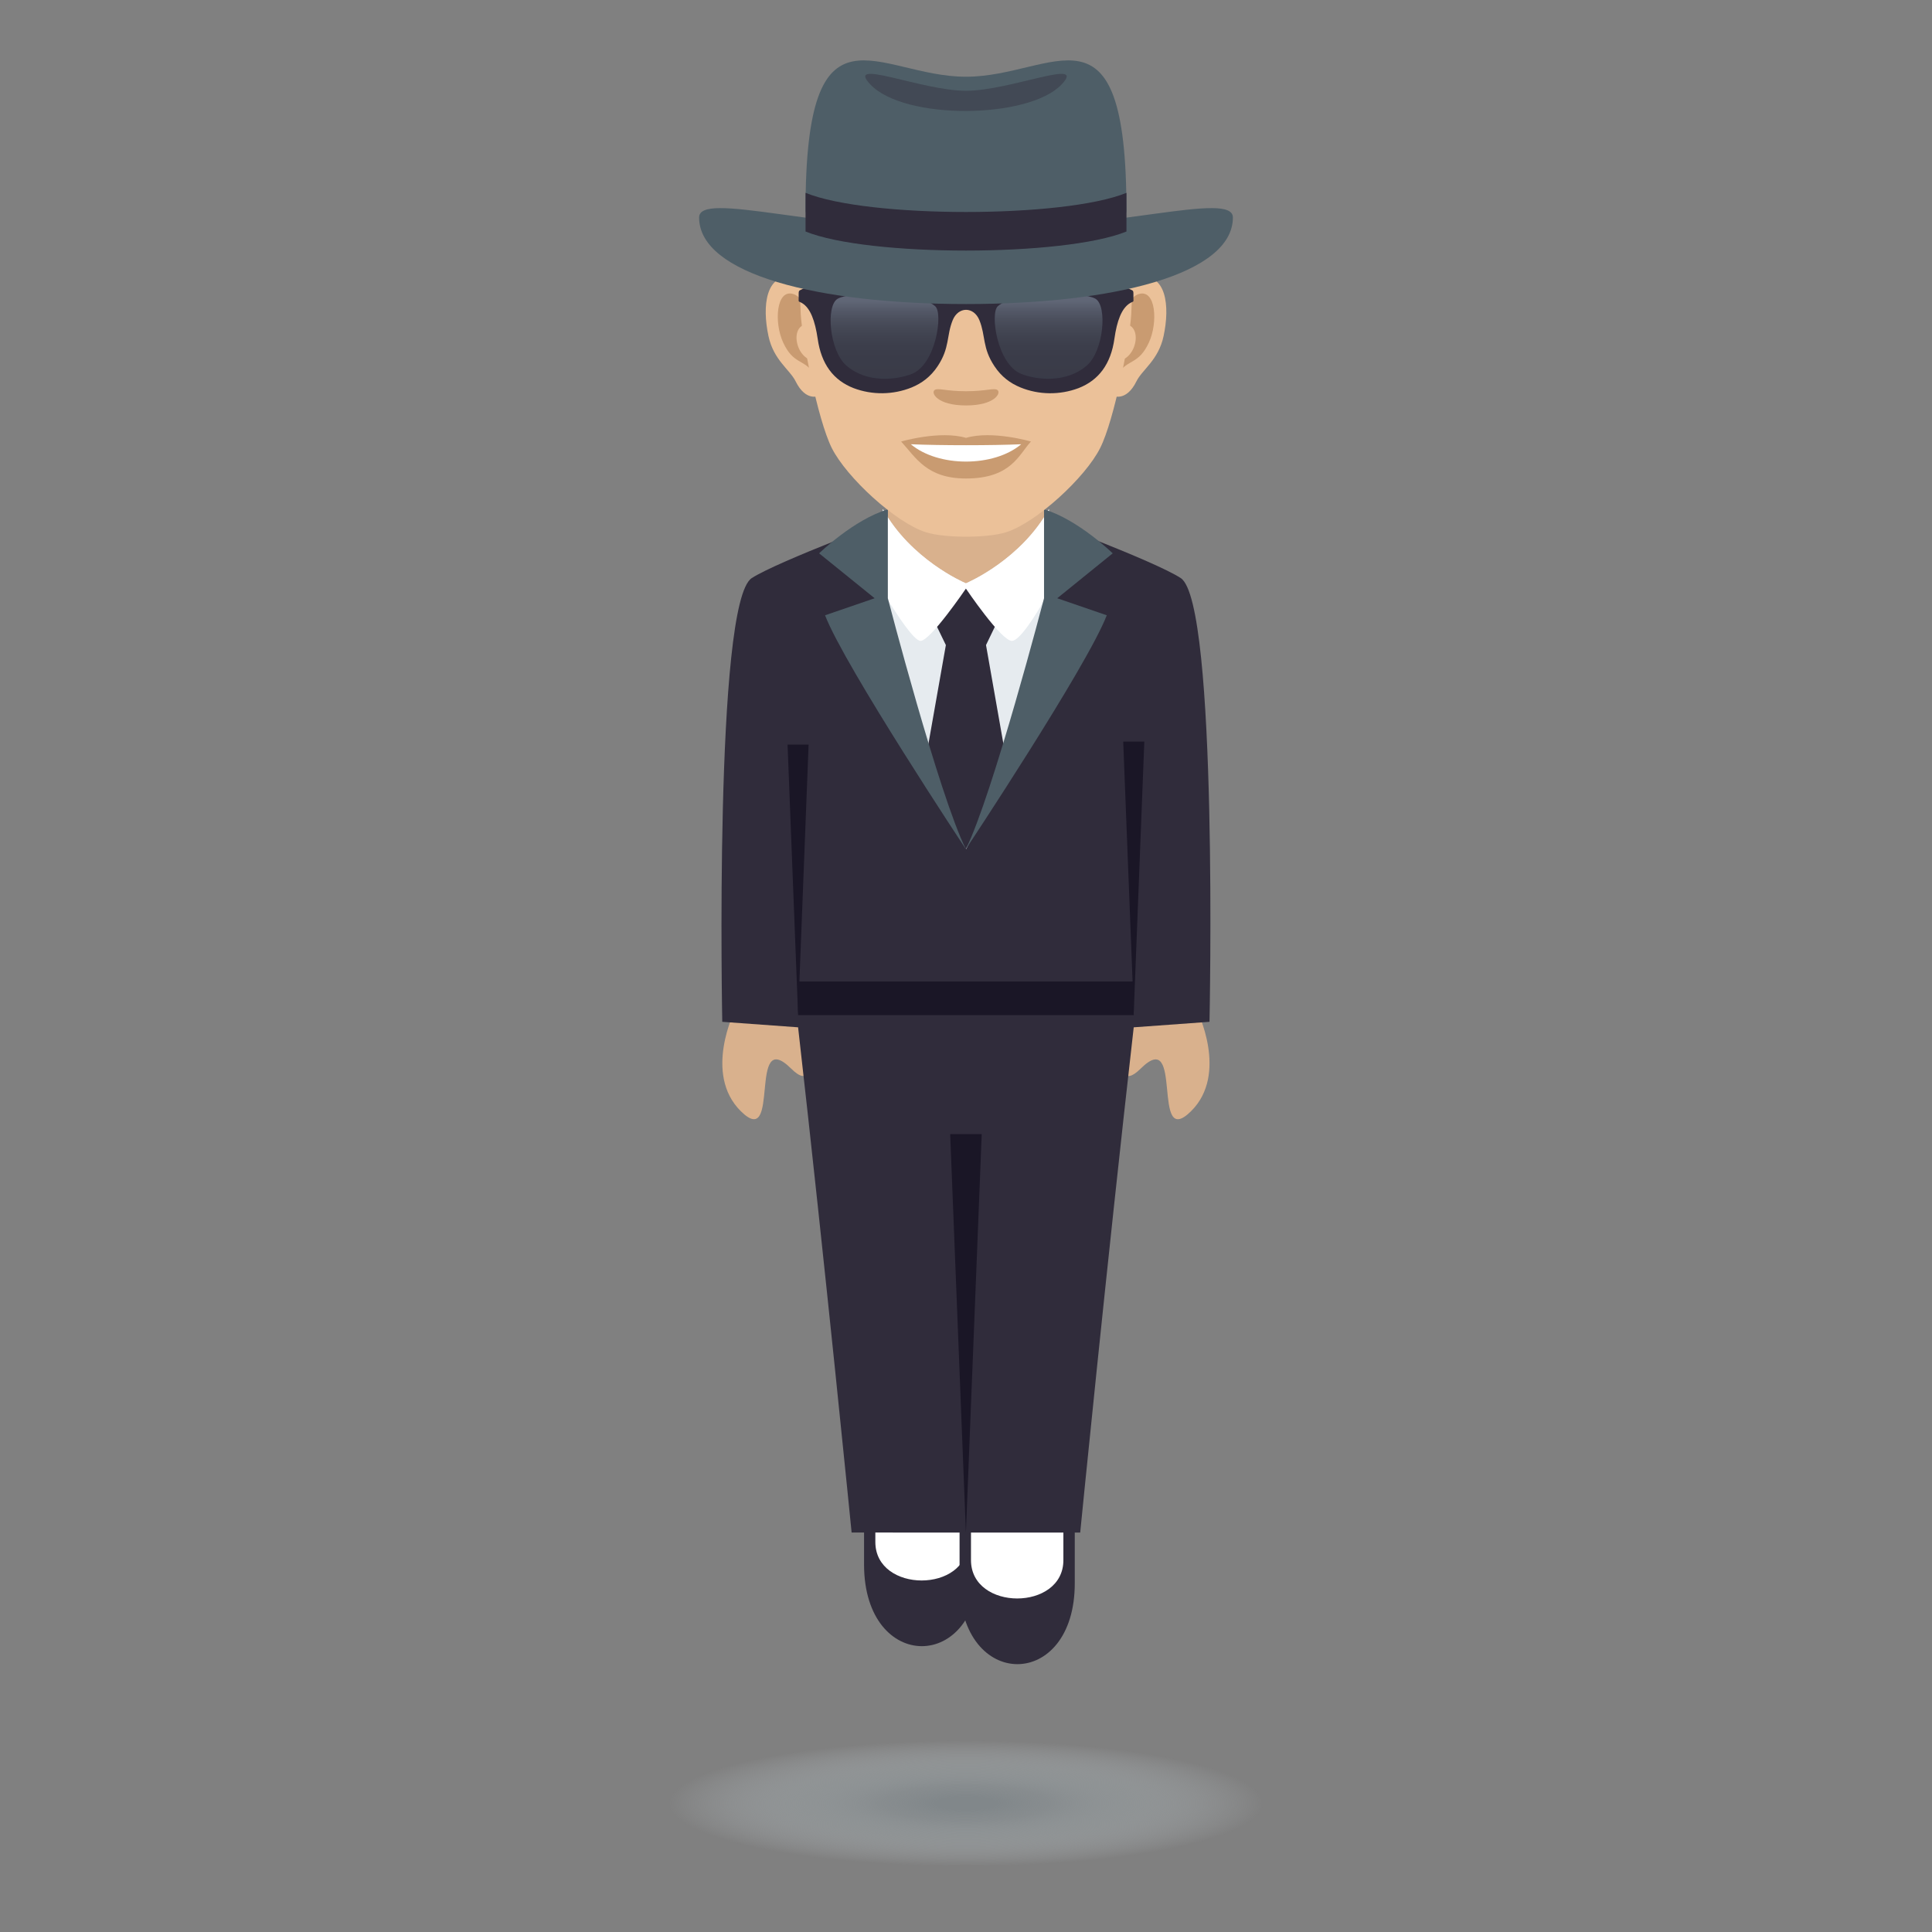<?xml version="1.0" encoding="utf-8"?>
<!-- Generator: Adobe Illustrator 15.0.0, SVG Export Plug-In . SVG Version: 6.00 Build 0)  -->
<!DOCTYPE svg PUBLIC "-//W3C//DTD SVG 1.1//EN" "http://www.w3.org/Graphics/SVG/1.1/DTD/svg11.dtd">
<svg version="1.1" id="Layer_1" xmlns:x="http://ns.adobe.com/Extensibility/1.0/" xmlns:i="http://ns.adobe.com/AdobeIllustrator/10.0/" xmlns:graph="http://ns.adobe.com/Graphs/1.0/"
	 xmlns="http://www.w3.org/2000/svg" xmlns:xlink="http://www.w3.org/1999/xlink" xmlns:a="http://ns.adobe.com/AdobeSVGViewerExtensions/3.0/"
	 x="0px" y="0px" width="64px" height="64px" viewBox="0 0 64 64" enable-background="new 0 0 64 64" xml:space="preserve">
<rect x="0" y="0" width="64" height="64" fill="#808080" stroke="none"/>
<radialGradient id="SVGID_1_" cx="24.377" cy="59.754" r="9.598" gradientTransform="matrix(1.027 0 0 0.217 6.963 46.773)" gradientUnits="userSpaceOnUse">
	<stop  offset="0.109" style="stop-color:#81878A"/>
	<stop  offset="0.28" style="stop-color:#898F92;stop-opacity:0.809"/>
	<stop  offset="0.55" style="stop-color:#9EA6A9;stop-opacity:0.505"/>
	<stop  offset="0.886" style="stop-color:#C1CACF;stop-opacity:0.128"/>
	<stop  offset="1" style="stop-color:#CFD8DD;stop-opacity:0"/>
	<a:midPointStop  offset="0.109" style="stop-color:#81878A"/>
	<a:midPointStop  offset="0.606" style="stop-color:#81878A"/>
	<a:midPointStop  offset="1" style="stop-color:#CFD8DD;stop-opacity:0"/>
</radialGradient>
<path fill="url(#SVGID_1_)" d="M31.999,61.999c-13.332,0-13.332-4.49,0-4.49C45.333,57.509,45.333,61.999,31.999,61.999z"/>
<path fill="#302C3B" d="M32.437,48.991h-3.814v2.85l0,0c0.01,3.588,3.826,3.586,3.814,0V48.991z"/>
<path fill="#FFFFFF" d="M32.06,48.991h-3.063v2.094l0,0c0.006,1.695,3.066,1.693,3.063,0V48.991z"/>
<path fill="#302C3B" d="M35.603,49.585h-3.816v2.852l0,0c0.012,3.588,3.826,3.586,3.816,0V49.585z"/>
<path fill="#FFFFFF" d="M35.226,49.585h-3.061v2.096l0,0c0.002,1.695,3.064,1.693,3.061,0V49.585z"/>
<path fill="#D9B18D" d="M37.786,35.399c1.451-1.436,0.322,2.744,1.67,1.41c1.254-1.24,0.189-3.355,0.189-3.355l-2.137-0.379
	C37.509,33.075,36.587,36.587,37.786,35.399z"/>
<path fill="#D9B18D" d="M26.208,35.399c-1.451-1.438-0.322,2.742-1.668,1.41c-1.256-1.242-0.189-3.355-0.189-3.355l2.137-0.379
	C26.487,33.075,27.407,36.585,26.208,35.399z"/>
<path fill="#302C3B" d="M39.114,19.15c-0.859-0.563-4.828-2.035-4.828-2.035h-4.549c0,0-3.973,1.477-4.834,2.035
	c-1.252,0.811-0.977,14.699-0.977,14.699l2.512,0.182c0.898,7.906,1.773,16.736,1.773,16.736l7.572,0.002
	c0,0,0.873-8.832,1.773-16.738l2.51-0.182C40.067,33.849,40.358,19.962,39.114,19.15z"/>
<polygon fill="#1A1626" points="32.521,37.569 31.997,50.769 31.476,37.569 "/>
<polygon fill="#1A1626" points="37.907,24.566 37.558,33.526 37.208,24.566 "/>
<polygon fill="#1A1626" points="26.786,24.666 26.438,33.626 26.089,24.666 "/>
<rect x="26.438" y="32.513" fill="#1A1626" width="11.119" height="1.113"/>
<rect x="29.411" y="16.681" fill="#D9B18D" width="5.174" height="2.697"/>
<path fill="#E6EBEF" d="M34.104,23.98c0.629-1.508,0.643-7.113,0.643-7.113c-0.92,1.658-2.648,2.414-2.75,2.457
	c-0.102-0.043-1.828-0.799-2.75-2.457c0,0,0.016,5.605,0.645,7.113l2.113,4.148L34.104,23.98z"/>
<polygon fill="#302C3B" points="33.415,25.64 32.663,21.369 33.015,20.638 31.997,19.425 30.979,20.638 31.333,21.369 30.579,25.64 
	31.995,28.128 "/>
<path fill="#FFFFFF" d="M31.997,19.324c-0.102-0.043-1.828-0.799-2.75-2.457c0,0,0.006,1.412,0.117,2.924
	c0.342,0.564,0.91,1.439,1.131,1.439c0.324,0,1.502-1.732,1.502-1.732s1.168,1.732,1.523,1.732c0.254,0,0.789-0.844,1.109-1.418
	c0.113-1.52,0.117-2.945,0.117-2.945C33.827,18.525,32.099,19.281,31.997,19.324"/>
<path fill="#4E5E67" d="M27.331,20.382l1.643-0.564l-1.84-1.488c0,0,1.148-1.121,2.277-1.457v2.945c0,0,1.689,6.502,2.584,8.311
	C31.995,28.128,27.981,22.072,27.331,20.382z"/>
<path fill="#4E5E67" d="M36.663,20.382l-1.641-0.564l1.838-1.488c0,0-1.148-1.121-2.275-1.457v2.945c0,0-1.695,6.502-2.59,8.311
	C31.995,28.128,36.013,22.072,36.663,20.382z"/>
<path id="Path_846_" fill="#EBC199" d="M37.743,9.169c-0.889,0.107-1.531,3.084-0.973,3.869c0.08,0.111,0.537,0.285,0.877-0.408
	c0.188-0.383,0.73-0.703,0.898-1.496C38.763,10.121,38.628,9.062,37.743,9.169z"/>
<path id="Path_845_" fill="#EBC199" d="M26.259,9.169c0.889,0.107,1.531,3.084,0.971,3.869c-0.078,0.111-0.535,0.285-0.875-0.408
	c-0.189-0.383-0.73-0.703-0.898-1.496C25.239,10.121,25.374,9.062,26.259,9.169z"/>
<path id="Path_844_" fill="#C99B71" d="M37.72,9.742c-0.232,0.072-0.486,0.424-0.623,1.012c0.811-0.174,0.609,1.178-0.096,1.203
	c0.006,0.135,0.016,0.273,0.031,0.422c0.34-0.494,0.684-0.295,1.025-1.029C38.366,10.689,38.292,9.56,37.72,9.742z"/>
<path id="Path_843_" fill="#C99B71" d="M26.905,10.751c-0.139-0.586-0.391-0.939-0.621-1.01c-0.574-0.182-0.648,0.947-0.34,1.607
	c0.34,0.734,0.686,0.535,1.025,1.029c0.016-0.148,0.025-0.287,0.031-0.424C26.304,11.921,26.104,10.587,26.905,10.751z"/>
<path id="Path_842_" fill="#EBC199" d="M32.001,3.447c-3.852,0-5.707,2.914-5.475,6.965c0.047,0.814,0.553,3.475,1.027,4.428
	c0.49,0.977,2.123,2.48,3.123,2.793c0.633,0.195,2.016,0.195,2.648,0c1-0.313,2.633-1.816,3.121-2.793
	c0.479-0.953,0.982-3.611,1.029-4.428C37.708,6.361,35.854,3.447,32.001,3.447z"/>
<path id="Path_841_" fill="#C99B71" d="M33.04,12.919c-0.109-0.078-0.367,0.041-1.039,0.041s-0.93-0.119-1.039-0.041
	c-0.133,0.092,0.078,0.512,1.039,0.512S33.173,13.011,33.04,12.919z"/>
<path id="Path_840_" fill="#C99B71" d="M32.001,14.505c-0.865-0.254-2.15,0.121-2.15,0.121c0.488,0.533,0.848,1.225,2.15,1.225
	c1.492,0,1.746-0.785,2.15-1.225C34.151,14.626,32.866,14.25,32.001,14.505z"/>
<path id="Path_839_" fill="#FFFFFF" d="M30.173,14.716c0.908,0.764,2.742,0.768,3.656,0C32.86,14.759,31.147,14.759,30.173,14.716z"
	/>
<path fill="#302C3B" d="M32.763,9.769c-0.436,0.223-1.088,0.223-1.523,0c-0.469-0.242-1.035-0.398-1.717-0.461
	c-0.662-0.061-2.072-0.057-2.775,0.197c-0.084,0.027-0.162,0.066-0.24,0.105c-0.043,0.021-0.051,0.041-0.051,0.121v0.105
	c0,0.203-0.023,0.123,0.117,0.207c0.273,0.166,0.426,0.59,0.512,1.174c0.119,0.85,0.527,1.383,1.193,1.641
	c0.615,0.232,1.305,0.225,1.92-0.023c0.334-0.137,0.629-0.354,0.861-0.703c0.408-0.613,0.287-0.998,0.498-1.523
	c0.186-0.461,0.701-0.461,0.887,0c0.211,0.525,0.09,0.91,0.498,1.523c0.232,0.35,0.527,0.566,0.863,0.703
	c0.609,0.248,1.299,0.256,1.92,0.023c0.664-0.258,1.072-0.791,1.191-1.641c0.082-0.584,0.238-1.008,0.514-1.174
	c0.139-0.084,0.115-0.004,0.115-0.207V9.732c0-0.08-0.008-0.1-0.051-0.121c-0.078-0.039-0.156-0.078-0.238-0.105
	c-0.705-0.254-2.113-0.258-2.779-0.197C33.798,9.371,33.228,9.527,32.763,9.769"/>
<linearGradient id="SVGID_2_" gradientUnits="userSpaceOnUse" x1="34.736" y1="12.548" x2="34.736" y2="9.729">
	<stop  offset="0" style="stop-color:#4E5E67"/>
	<stop  offset="0.234" style="stop-color:#50606A"/>
	<stop  offset="0.381" style="stop-color:#576872"/>
	<stop  offset="0.503" style="stop-color:#647681"/>
	<stop  offset="0.612" style="stop-color:#758A95"/>
	<stop  offset="0.713" style="stop-color:#8CA3B0"/>
	<stop  offset="0.806" style="stop-color:#A7C2D1"/>
	<stop  offset="0.893" style="stop-color:#C7E6F7"/>
	<stop  offset="0.909" style="stop-color:#CEEDFF"/>
	<a:midPointStop  offset="0" style="stop-color:#4E5E67"/>
	<a:midPointStop  offset="0.794" style="stop-color:#4E5E67"/>
	<a:midPointStop  offset="0.909" style="stop-color:#CEEDFF"/>
</linearGradient>
<path opacity="0.3" fill="url(#SVGID_2_)" d="M33.054,10.144c-0.264,0.234-0.023,1.93,0.781,2.244
	c0.5,0.197,1.488,0.314,2.172-0.283c0.559-0.492,0.678-1.977,0.281-2.209C35.853,9.642,33.62,9.642,33.054,10.144z"/>
<linearGradient id="SVGID_3_" gradientUnits="userSpaceOnUse" x1="29.3" y1="12.549" x2="29.3" y2="9.729">
	<stop  offset="0" style="stop-color:#4E5E67"/>
	<stop  offset="0.234" style="stop-color:#50606A"/>
	<stop  offset="0.381" style="stop-color:#576872"/>
	<stop  offset="0.503" style="stop-color:#647681"/>
	<stop  offset="0.612" style="stop-color:#758A95"/>
	<stop  offset="0.713" style="stop-color:#8CA3B0"/>
	<stop  offset="0.806" style="stop-color:#A7C2D1"/>
	<stop  offset="0.893" style="stop-color:#C7E6F7"/>
	<stop  offset="0.909" style="stop-color:#CEEDFF"/>
	<a:midPointStop  offset="0" style="stop-color:#4E5E67"/>
	<a:midPointStop  offset="0.794" style="stop-color:#4E5E67"/>
	<a:midPointStop  offset="0.909" style="stop-color:#CEEDFF"/>
</linearGradient>
<path opacity="0.3" fill="url(#SVGID_3_)" d="M30.981,10.146c0.266,0.232,0.023,1.93-0.779,2.242
	c-0.502,0.197-1.488,0.316-2.17-0.283c-0.559-0.49-0.682-1.977-0.283-2.209C28.185,9.642,30.417,9.642,30.981,10.146z"/>
<path fill="#4E5E67" d="M40.841,7.205c0,1.883-3.957,2.867-8.84,2.867c-4.885,0-8.842-0.984-8.842-2.867
	c0-0.895,3.957,0.426,8.842,0.426C36.882,7.63,40.841,6.31,40.841,7.205z"/>
<path fill="#4E5E67" d="M37.315,6.968c0,1.352-10.631,1.352-10.631,0c0-7.25,2.379-4.426,5.316-4.426
	C34.935,2.542,37.315-0.282,37.315,6.968z"/>
<path opacity="0.4" fill="#302C3B" d="M32.001,3.007c-1.475,0-4.027-1.111-3.166-0.205c1.133,1.188,5.238,1.143,6.328,0
	C36.024,1.896,33.474,3.007,32.001,3.007z"/>
<path fill="#302C3B" d="M26.685,6.388v1.281c2.076,0.842,8.553,0.842,10.631,0V6.388C35.241,7.234,28.759,7.234,26.685,6.388z"/>
</svg>

